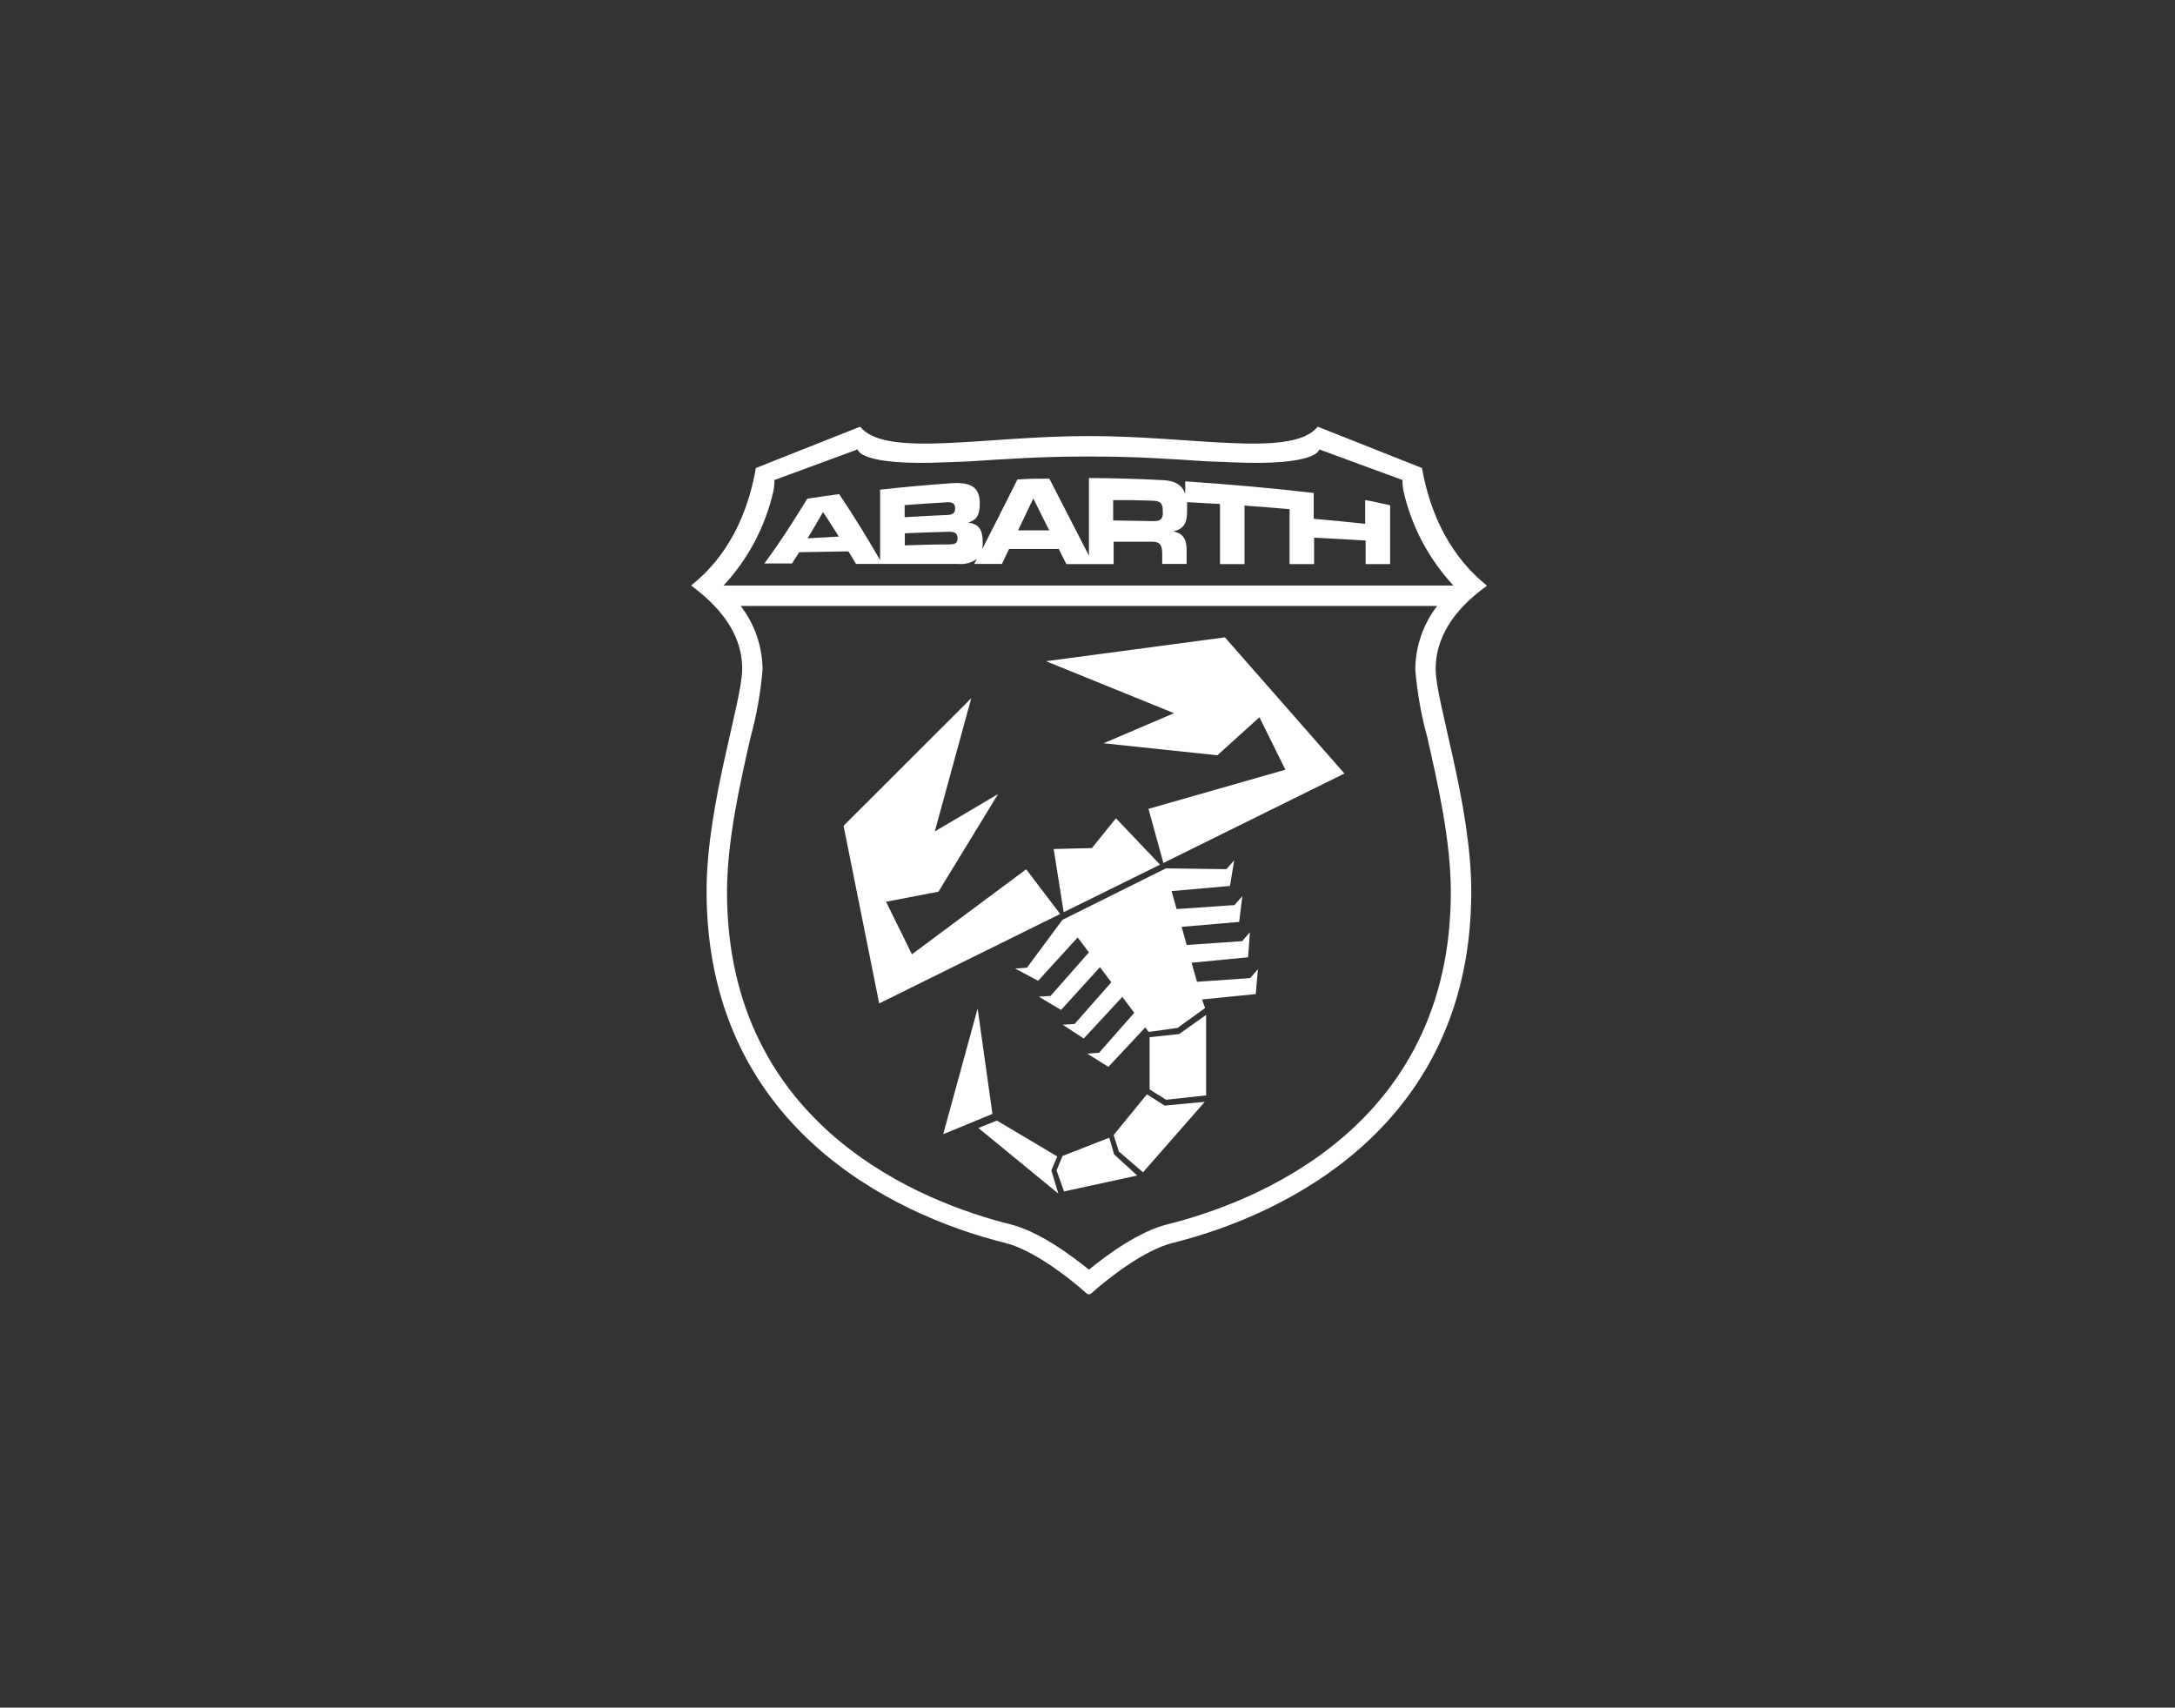 <svg width="107" height="84" viewBox="0 0 107 84" fill="none" xmlns="http://www.w3.org/2000/svg">
<rect x="0" y="0" width="107" height="84" fill="#333333" stroke="none"/>
<path d="M73.14 28.801C72.389 28.178 70.596 26.598 69.954 23.021L64.889 21.014C64.889 21.014 64.816 20.982 64.789 21.014C64.761 21.046 64.789 21.055 64.743 21.082C63.378 22.489 58.604 21.451 53.679 21.451H53.461C48.536 21.451 43.753 22.489 42.397 21.082C42.37 21.055 42.374 21.037 42.351 21.014C42.329 20.991 42.251 21.014 42.251 21.014L37.186 23.021C36.562 26.598 34.769 28.178 34 28.801C35.22 29.711 36.512 31.027 36.512 32.897C36.512 34.513 34.76 39.583 34.76 43.82C34.76 55.339 43.862 59.749 49.442 61.137C50.848 61.488 52.587 62.848 53.461 63.627C53.491 63.654 53.53 63.668 53.57 63.668C53.61 63.668 53.649 63.654 53.679 63.627C54.553 62.848 56.292 61.488 57.698 61.137C63.296 59.74 72.38 55.339 72.38 43.843C72.38 39.587 70.628 34.517 70.628 32.92C70.628 31.031 71.92 29.698 73.14 28.824M38.05 24.145C38.086 23.97 38.102 23.791 38.096 23.613L42.192 22.106C42.192 22.106 42.233 22.935 46.538 22.739C46.702 22.739 47.48 22.707 47.699 22.694C49.478 22.575 51.308 22.461 53.16 22.457H53.934C55.755 22.457 57.611 22.575 59.395 22.694C59.614 22.694 60.392 22.739 60.556 22.739C64.861 22.935 64.902 22.106 64.902 22.106L68.998 23.613C68.993 23.791 69.008 23.97 69.044 24.145C69.436 25.888 70.284 27.495 71.502 28.801H35.597C36.812 27.493 37.658 25.887 38.05 24.145ZM71.374 43.875C71.374 55.489 61.639 59.171 57.457 60.218C56.032 60.568 54.462 61.724 53.57 62.453C52.66 61.724 51.108 60.568 49.683 60.218C45.501 59.171 35.766 55.489 35.766 43.875C35.766 41.353 36.408 38.541 36.922 36.274C37.223 35.181 37.421 34.063 37.514 32.934C37.506 31.802 37.129 30.704 36.439 29.807H70.701C70.011 30.704 69.634 31.802 69.626 32.934C69.719 34.063 69.917 35.181 70.218 36.274C70.732 38.55 71.374 41.353 71.374 43.875Z" fill="white"/>
<path d="M67.16 24.6C67.16 25.033 67.16 25.329 67.16 25.765C66.15 25.656 65.64 25.611 64.629 25.52C64.629 25.033 64.629 24.741 64.629 24.25C62.604 24.009 60.424 23.822 58.308 23.677V24.296C58.176 23.899 57.853 23.645 57.211 23.617C55.996 23.554 54.781 23.522 53.57 23.513V27.331L51.622 23.545C50.994 23.545 50.68 23.545 50.052 23.585C49.479 24.732 48.901 25.876 48.318 27.017C48.337 26.903 48.346 26.787 48.345 26.671C48.345 26.052 48.15 25.761 47.622 25.711C47.959 25.597 48.204 25.456 48.2 24.755C48.2 23.95 47.745 23.699 46.766 23.772C45.61 23.854 44.454 23.959 43.298 24.086C43.298 25.474 43.298 26.166 43.298 27.554C42.647 26.421 41.983 25.347 41.282 24.305C40.654 24.391 40.34 24.437 39.716 24.532C39.043 25.629 38.351 26.712 37.6 27.718H38.965C39.106 27.5 39.175 27.39 39.316 27.163L41.737 27.122L42.115 27.741H47.148C47.472 27.772 47.797 27.683 48.059 27.49C48.009 27.59 47.981 27.641 47.927 27.741H49.292C49.433 27.449 49.501 27.286 49.642 27.003H52.086L52.46 27.75H54.785V26.648H56.683C57.056 26.648 57.175 26.799 57.175 27.231V27.741H58.376C58.376 27.463 58.376 27.327 58.376 27.049C58.376 26.384 58.08 26.216 57.721 26.139C58.276 26.016 58.394 25.684 58.399 25.156V24.901C58.399 24.832 58.399 24.764 58.399 24.701L60.019 24.792C60.019 25.975 60.019 26.567 60.019 27.75H61.225C61.225 26.598 61.225 26.02 61.225 24.869C62.108 24.933 62.554 24.969 63.442 25.046C63.442 26.13 63.442 26.671 63.442 27.75H64.648C64.648 27.231 64.648 26.967 64.648 26.448C65.663 26.498 66.168 26.526 67.183 26.589C67.183 27.044 67.183 27.286 67.183 27.75H68.389V24.855C67.934 24.76 67.67 24.682 67.192 24.605M39.73 26.48C40.035 25.979 40.185 25.72 40.486 25.188C40.8 25.643 40.941 25.893 41.268 26.394L39.73 26.48ZM44.504 24.846C45.355 24.782 45.783 24.755 46.634 24.705C46.857 24.705 46.989 24.773 46.989 25.006C46.989 25.238 46.862 25.32 46.639 25.329C45.783 25.37 45.36 25.388 44.504 25.442V24.846ZM46.671 26.78C45.806 26.78 45.378 26.803 44.513 26.826C44.513 26.585 44.513 26.466 44.513 26.23C45.378 26.198 45.81 26.18 46.675 26.157C46.934 26.157 47.108 26.207 47.108 26.48C47.108 26.753 46.939 26.776 46.675 26.78M50.079 26.102C50.38 25.47 50.535 25.156 50.835 24.518C51.149 25.142 51.29 25.456 51.622 26.089H50.079M57.211 25.215C57.211 25.511 57.088 25.643 56.756 25.634L54.763 25.602V24.6C55.518 24.6 55.896 24.6 56.647 24.628C57.029 24.628 57.202 24.714 57.202 25.083V25.238" fill="white"/>
<path d="M56.556 51.02L58.008 50.865L59.336 49.923V53.882L57.366 54.096L56.556 53.591V51.02Z" fill="white"/>
<path d="M56.424 53.828L57.293 54.383L59.268 54.201L56.232 57.665L55.045 56.645L54.785 55.831L56.424 53.828Z" fill="white"/>
<path d="M54.571 55.963L54.812 56.787L55.946 57.824L52.346 58.607L51.977 57.574L52.268 56.864L54.571 55.963Z" fill="white"/>
<path d="M52.014 56.886L51.722 57.574L52.064 58.712L48.131 55.485L49.042 55.121L52.014 56.886Z" fill="white"/>
<path d="M50.484 42.76L44.863 46.942L43.589 44.357L46.169 43.861L49.1 39.06L45.987 40.898L47.781 34.345L41.5 40.621L43.252 49.359L52.154 44.958L50.484 42.76Z" fill="white"/>
<path d="M56.501 39.788L63.236 37.862L61.958 35.282L59.887 37.152L54.289 36.561L57.757 35.082L51.458 32.524L60.26 31.35L66.14 38.049L57.233 42.45L56.501 39.788Z" fill="white"/>
<path d="M54.899 40.252L53.716 41.717L51.836 41.763L52.328 44.871L57.07 42.532L54.899 40.252Z" fill="white"/>
<path d="M61.885 47.675L61.503 48.112L58.886 48.294L58.622 47.356L61.403 47.088L61.489 45.859L61.107 46.296L58.376 46.483L58.131 45.591L60.961 45.349L61.116 44.084L60.729 44.521L57.885 44.717L57.635 43.834L60.511 43.579L60.716 42.318L60.333 42.755L57.357 42.714L52.264 45.249L50.521 47.602L49.938 47.643L51.072 48.244L53.015 46.114L53.57 46.847L51.682 48.99L51.104 49.027L52.2 49.678L54.112 47.575L54.672 48.317L52.865 50.369L52.282 50.406L53.315 51.084L55.213 49.036L55.8 49.819L54.066 51.789L53.488 51.826L54.526 52.481L56.342 50.538L56.506 50.761L57.935 50.56L59.287 49.582L59.132 49.163L61.776 48.899L61.885 47.675Z" fill="white"/>
<path d="M48.823 54.793L46.402 55.79L48.095 49.609L48.823 54.793Z" fill="white"/>
</svg>
